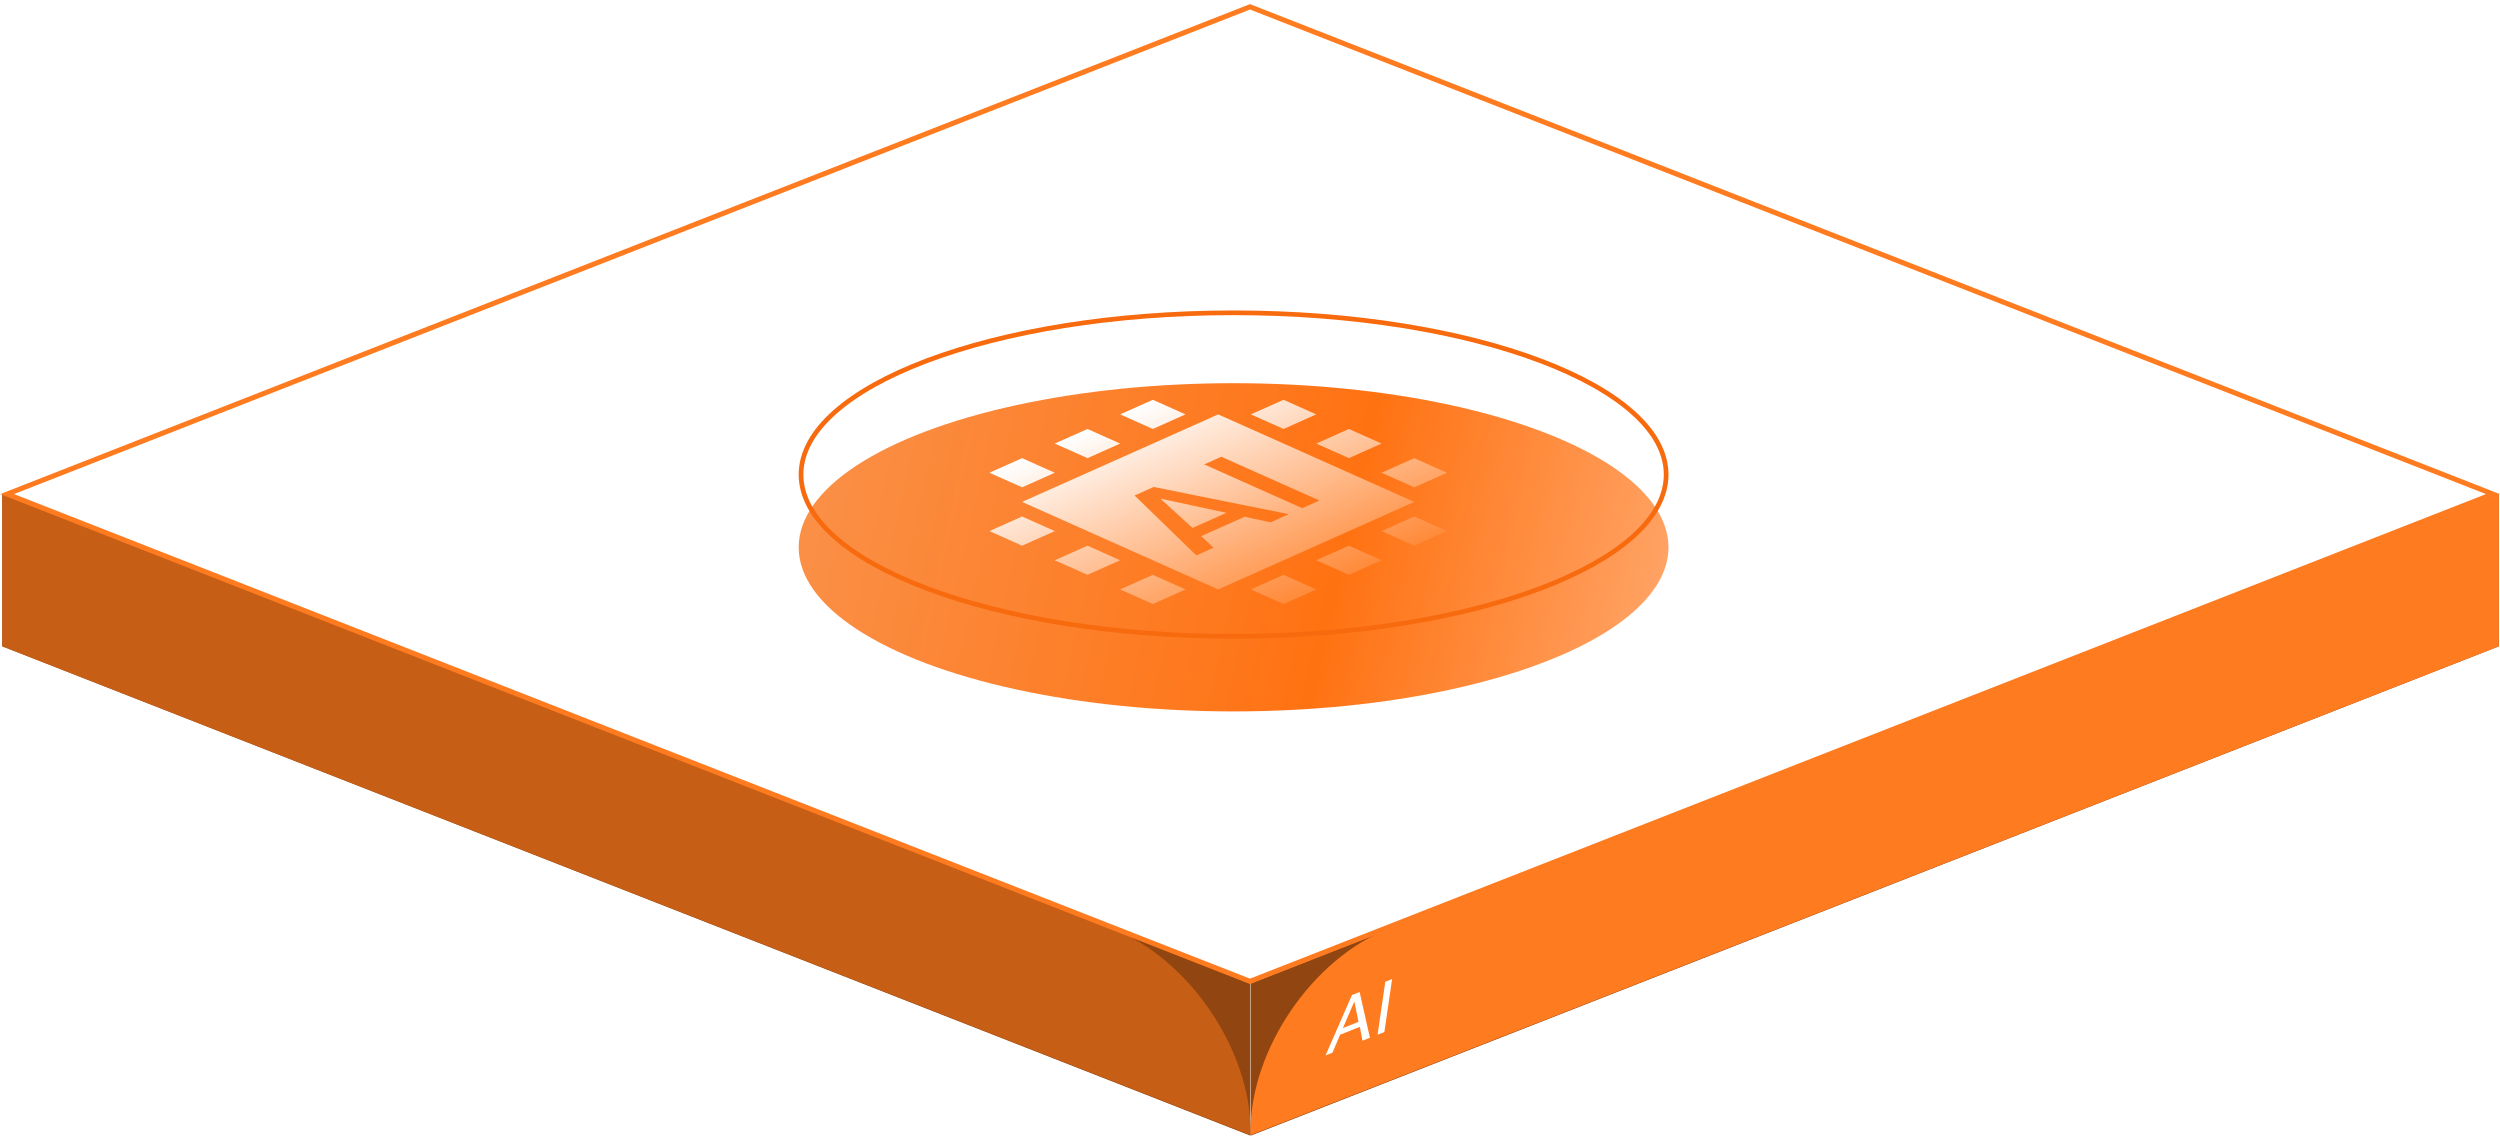 <svg width="457" height="208" viewBox="0 0 457 208" fill="none" xmlns="http://www.w3.org/2000/svg">
<rect width="245.059" height="27.85" transform="matrix(0.931 0.365 0 1 0.409 90.298)" fill="#914510"/>
<rect width="245.059" height="27.85" transform="matrix(-0.931 0.365 0 1 456.786 90.298)" fill="#914510"/>
<path d="M456.786 90.298L253.882 169.749C239.918 175.217 228.598 191.807 228.598 206.804V207.5L456.786 118.148V90.298Z" fill="#FF7B20"/>
<path d="M0.409 90.298L203.313 169.749C217.277 175.217 228.598 191.807 228.598 206.804V207.5L0.409 118.148V90.298Z" fill="#C75E16"/>
<rect y="0.495" width="244.035" height="244.035" transform="matrix(0.931 0.365 -0.931 0.365 228.961 1.065)" fill="white" stroke="#FF7B20" stroke-width="1.358"/>
<g filter="url(#filter0_i_457_1054)">
<ellipse cx="225.5" cy="86.75" rx="79.5" ry="30" fill="url(#paint0_linear_457_1054)"/>
</g>
<path d="M225.5 57.179C247.415 57.179 267.237 60.532 281.563 65.939C288.728 68.642 294.497 71.851 298.467 75.393C302.437 78.935 304.571 82.773 304.571 86.75C304.571 90.727 302.437 94.565 298.467 98.107C294.497 101.649 288.728 104.858 281.563 107.562C267.237 112.968 247.415 116.321 225.5 116.321C203.585 116.321 183.763 112.968 169.437 107.562C162.272 104.858 156.503 101.649 152.533 98.107C148.563 94.565 146.429 90.727 146.429 86.75C146.429 82.773 148.563 78.935 152.533 75.393C156.503 71.851 162.272 68.642 169.437 65.939C183.763 60.532 203.585 57.179 225.5 57.179Z" stroke="#F86A0E" stroke-width="0.858"/>
<path d="M248.333 186.797L247.577 183.069L245.487 187.93L248.333 186.797ZM247.143 181.888L248.536 181.334L250.422 189.702L249.073 190.239L248.574 187.707L244.979 189.138L243.572 192.429L242.31 192.931L247.143 181.888ZM253.232 179.465L254.476 178.97L253.064 188.651L251.82 189.146L253.232 179.465Z" fill="white"/>
<g clip-path="url(#clip0_457_1054)">
<g filter="url(#filter1_d_457_1054)">
<path fill-rule="evenodd" clip-rule="evenodd" d="M222.685 75.75L258.527 91.75L222.685 107.75L186.843 91.75L222.685 75.75ZM210.889 89.016L207.398 90.574L218.692 101.532L221.842 100.126L219.589 98.004L227.522 94.463L232.25 95.48L235.589 93.99L210.889 89.016ZM223.258 83.494L220.122 84.894L238.043 92.894L241.179 91.494L223.258 83.494ZM212.124 91.149L224.189 93.745L217.99 96.512L212.124 91.149ZM252.553 86.417L258.527 83.75L264.501 86.417L258.527 89.083L252.553 86.417ZM228.659 107.75L234.632 105.083L240.606 107.75L234.632 110.417L228.659 107.75ZM240.606 102.417L246.58 99.75L252.553 102.417L246.58 105.083L240.606 102.417ZM180.869 86.417L186.843 83.75L192.816 86.417L186.843 89.083L180.869 86.417ZM252.553 97.083L258.527 94.417L264.501 97.083L258.527 99.75L252.553 97.083ZM192.816 81.083L198.79 78.417L204.764 81.083L198.79 83.75L192.816 81.083ZM204.764 75.75L210.737 73.083L216.711 75.75L210.737 78.417L204.764 75.75ZM240.606 81.083L246.58 78.417L252.553 81.083L246.58 83.75L240.606 81.083ZM204.764 107.75L210.737 105.083L216.711 107.75L210.737 110.417L204.764 107.75ZM228.659 75.75L234.632 73.083L240.606 75.75L234.632 78.417L228.659 75.75ZM192.816 102.417L198.79 99.75L204.764 102.417L198.79 105.083L192.816 102.417ZM180.869 97.083L186.843 94.417L192.816 97.083L186.843 99.75L180.869 97.083Z" fill="url(#paint1_linear_457_1054)"/>
</g>
</g>
<defs>
<filter id="filter0_i_457_1054" x="146" y="56.75" width="159" height="60" filterUnits="userSpaceOnUse" color-interpolation-filters="sRGB">
<feFlood flood-opacity="0" result="BackgroundImageFix"/>
<feBlend mode="normal" in="SourceGraphic" in2="BackgroundImageFix" result="shape"/>
<feColorMatrix in="SourceAlpha" type="matrix" values="0 0 0 0 0 0 0 0 0 0 0 0 0 0 0 0 0 0 127 0" result="hardAlpha"/>
<feOffset dy="13.297"/>
<feComposite in2="hardAlpha" operator="arithmetic" k2="-1" k3="1"/>
<feColorMatrix type="matrix" values="0 0 0 0 0 0 0 0 0 0 0 0 0 0 0 0 0 0 0.07 0"/>
<feBlend mode="normal" in2="shape" result="effect1_innerShadow_457_1054"/>
</filter>
<filter id="filter1_d_457_1054" x="175.769" y="67.983" width="93.832" height="47.533" filterUnits="userSpaceOnUse" color-interpolation-filters="sRGB">
<feFlood flood-opacity="0" result="BackgroundImageFix"/>
<feColorMatrix in="SourceAlpha" type="matrix" values="0 0 0 0 0 0 0 0 0 0 0 0 0 0 0 0 0 0 127 0" result="hardAlpha"/>
<feOffset/>
<feGaussianBlur stdDeviation="2.55"/>
<feComposite in2="hardAlpha" operator="out"/>
<feColorMatrix type="matrix" values="0 0 0 0 0 0 0 0 0 0 0 0 0 0 0 0 0 0 0.25 0"/>
<feBlend mode="normal" in2="BackgroundImageFix" result="effect1_dropShadow_457_1054"/>
<feBlend mode="normal" in="SourceGraphic" in2="effect1_dropShadow_457_1054" result="shape"/>
</filter>
<linearGradient id="paint0_linear_457_1054" x1="146" y1="63.892" x2="307.146" y2="100.045" gradientUnits="userSpaceOnUse">
<stop stop-color="#FA9149"/>
<stop offset="0.62" stop-color="#FF7212"/>
<stop offset="1" stop-color="#FFA66A"/>
</linearGradient>
<linearGradient id="paint1_linear_457_1054" x1="195.803" y1="79.75" x2="213.67" y2="119.774" gradientUnits="userSpaceOnUse">
<stop stop-color="white"/>
<stop offset="1" stop-color="#FF8B3B"/>
</linearGradient>
<clipPath id="clip0_457_1054">
<rect width="78.503" height="78.503" fill="white" transform="matrix(0.913 -0.408 0.913 0.408 151 91.75)"/>
</clipPath>
</defs>
</svg>

